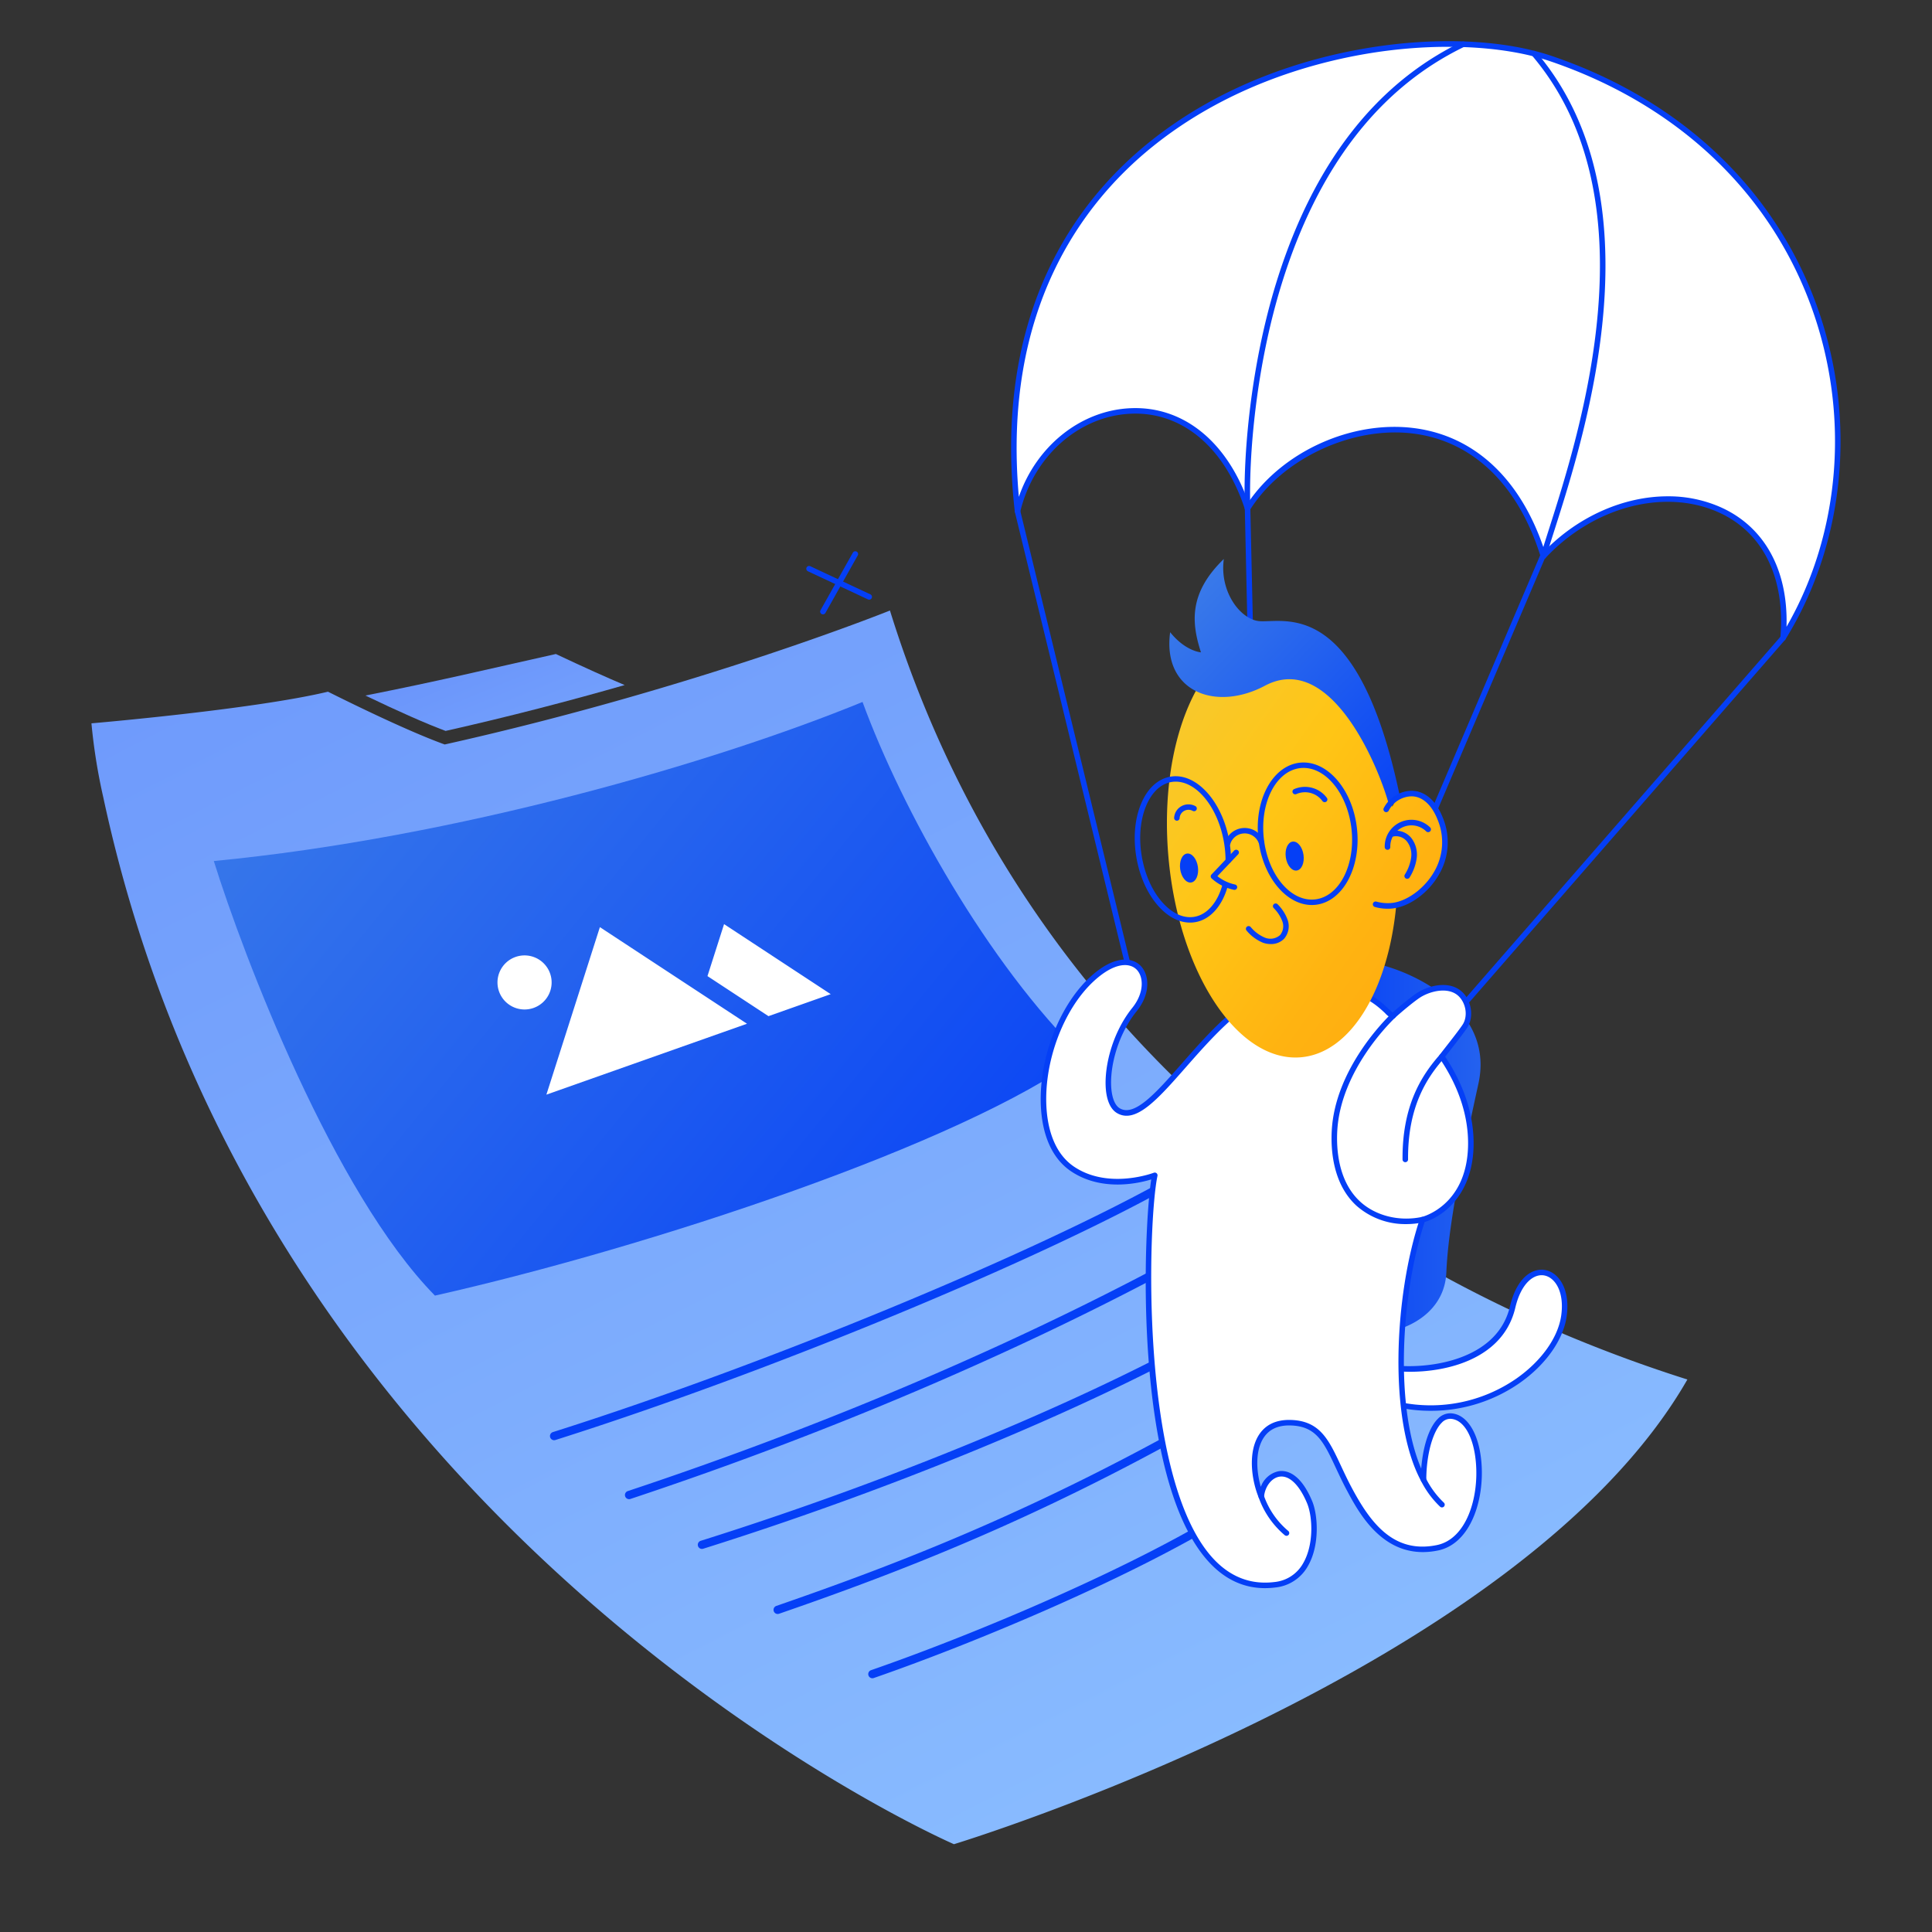 <?xml version="1.0" encoding="UTF-8"?>
<svg xmlns="http://www.w3.org/2000/svg" xmlns:xlink="http://www.w3.org/1999/xlink" version="1.1" viewBox="0 0 1500 1500" width="1500" height="1500" x="0px" y="0px">
  <rect x="0" y="0" width="1500" height="1500" fill="#333333" stroke="none"/>
  <!-- ITEM 0 -->
  <g>
    <defs>
      <clipPath id="clip-path-id-viewbox-item-0">
        <rect x="0.0" y="0.0" width="577.659" height="446.956"></rect>
      </clipPath>
    </defs>
    <g transform="translate(71.0 474.0) rotate(0.0 619.5 479.0) scale(2.145 2.143)">
      <g clip-path="url(#clip-path-id-viewbox-item-0)" transform="translate(-0.0 -0.0)">
        <defs>
          <linearGradient id="linear-gradient-i1" x1="189.49" y1="134.038" x2="114.159" y2="-48.38" gradientUnits="userSpaceOnUse">
            <stop offset="0" stop-color="#8abdff"></stop>
            <stop offset="1" stop-color="#5a80f9"></stop>
          </linearGradient>
          <linearGradient id="linear-gradient-2-i1" x1="419.952" y1="444.942" x2="-24.277" y2="-425.792" xlink:href="#linear-gradient-i1"></linearGradient>
        </defs>
        <g>
          <path d="M128.188,43.626c23.283-5.24,45.161-10.981,64.812-16.614-6.365-2.697-14.505-6.338-24.902-11.257-25.659,5.752-43.11,9.946-68.945,15.048C111.087,36.547,121.126,40.986,128.188,43.626Z" style="         fill: url(#linear-gradient-i1);       "></path>
          <path d="M289.025,0s-69.493,28.031-161.16,48.535c-10.693-3.863-26.992-11.491-42.255-19.123C58.745,35.86,0,40.875,0,40.875a207.612,207.612,0,0,0,4.298,26.865C62.327,338.538,312.187,446.956,312.187,446.956S516.819,384.777,577.659,278.602C445.163,236.592,333.487,143.357,289.025,0Z" style="         fill: url(#linear-gradient-2-i1);       "></path>
        </g>
      </g>
    </g>
  </g>
  <!-- ITEM 1 -->
  <g>
    <defs>
      <clipPath id="clip-path-id-viewbox-item-1">
        <rect x="0.0" y="0.0" width="313.557" height="214.674"></rect>
      </clipPath>
    </defs>
    <g transform="translate(166.0 545.0) rotate(0.0 337.0 230.5) scale(2.15 2.147)">
      <g clip-path="url(#clip-path-id-viewbox-item-1)" transform="translate(-0.0 -0.0)">
        <defs>
          <linearGradient id="New_Gradient_Swatch_2-i2" data-name="New Gradient Swatch 2" x1="-6.794" y1="-26.389" x2="306.338" y2="229.172" gradientUnits="userSpaceOnUse">
            <stop offset="0" stop-color="#3e7fe8"></stop>
            <stop offset="1" stop-color="#053ff6"></stop>
          </linearGradient>
        </defs>
        <g>
          <path d="M0,57.525C87.548,49.076,180.866,21.927,234.262,0c14.449,39.415,45.363,94.662,79.294,127.937C270.119,159.915,156.778,197.318,79.851,214.674,43.293,177.378,10.746,92.024,0,57.525Z" style="         fill: url(#New_Gradient_Swatch_2-i2);       "></path>
          <path d="M178.268,99.134l5.994-18.795L222.773,105.664l-22.478,7.956Zm-38.848-17.704-19.319,60.572,72.44-25.639ZM108.954,92.213A9.776,9.776,0,1,0,121.432,98.167,9.776,9.776,0,0,0,108.954,92.213Z" style="         fill: #fff;       "></path>
        </g>
      </g>
    </g>
  </g>
  <!-- ITEM 2 -->
  <g>
    <defs>
      <clipPath id="clip-path-id-viewbox-item-2">
        <rect x="0.0" y="0.0" width="259.144" height="181.475"></rect>
      </clipPath>
    </defs>
    <g transform="translate(427.0 913.0) rotate(0.0 279.0 195.0) scale(2.153 2.149)">
      <g clip-path="url(#clip-path-id-viewbox-item-2)" transform="translate(-0.0 -0.0)">
        <g>
          <path d="M1.5,95.473A1.5,1.5,0,0,1,1.047,92.543C77.484,68.319,175.435,27.755,224.04.195a1.5,1.5,0,1,1,1.48,2.609c-48.758,27.647-146.96,68.32-223.566,92.598A1.497,1.497,0,0,1,1.5,95.473Z" style="         fill: #053ff6;       "></path>
          <path d="M116.271,181.476a1.5,1.5,0,0,1-.492-2.917c38.315-13.31,94.989-37.348,128.879-58.672a1.5,1.5,0,1,1,1.598,2.539c-34.089,21.449-91.021,45.603-129.492,58.967A1.498,1.498,0,0,1,116.271,181.476Z" style="         fill: #053ff6;       "></path>
          <path d="M54.809,134.752a1.5,1.5,0,0,1-.45-2.931c79.035-24.887,158.512-59.175,202.476-87.354a1.5,1.5,0,1,1,1.619,2.525C214.285,75.302,134.527,109.722,55.26,134.682A1.495,1.495,0,0,1,54.809,134.752Z" style="         fill: #053ff6;       "></path>
          <path d="M28.536,116.776a1.5,1.5,0,0,1-.474-2.924C103.148,88.866,175.039,57.754,235.963,23.878a1.5,1.5,0,0,1,1.458,2.622c-61.085,33.965-133.153,65.155-208.412,90.199A1.5,1.5,0,0,1,28.536,116.776Z" style="         fill: #053ff6;       "></path>
          <path d="M82.119,158.258a1.5,1.5,0,0,1-.491-2.918c42.775-14.811,90.683-33.197,151.072-67.157a1.5,1.5,0,1,1,1.471,2.615c-60.595,34.075-108.653,52.52-151.561,67.376A1.501,1.501,0,0,1,82.119,158.258Z" style="         fill: #053ff6;       "></path>
        </g>
      </g>
    </g>
  </g>
  <!-- ITEM 3 -->
  <g>
    <defs>
      <clipPath id="clip-path-id-viewbox-item-3">
        <rect x="0.0" y="0.0" width="300.199" height="373.752"></rect>
      </clipPath>
    </defs>
    <g transform="translate(785.0 32.0) rotate(0.0 322.0 400.5) scale(2.145 2.143)">
      <g clip-path="url(#clip-path-id-viewbox-item-3)" transform="translate(-0.0 -0.0)">
        <g>
          <path d="M43.188,339.326a1.001,1.001,0,0,1-.971-.764L1.362,170.518a1,1,0,1,1,1.943-.473l40.855,168.044a1,1,0,0,1-.973,1.236Z" style="         fill: #053ff6;       "></path>
          <path d="M90.05,369.744a.999.999,0,0,1-.999-.978L84.6,169.325a1.0 1,0,1,1,1.999-.045l4.451,199.442a.999.999,0,0,1-.977,1.022Z" style="         fill: #053ff6;       "></path>
          <path d="M113.109,373.753a1.001,1.001,0,0,1-.919-1.393l80.3-188.425a1,1,0,1,1,1.84.784l-80.3,188.425A1.001,1.001,0,0,1,113.109,373.753Z" style="         fill: #053ff6;       "></path>
          <g>
            <path d="M195.609,6.366c-58.558-20.009-210.372,11.951-193.275,163.915,9.903-41.524,65.795-54.598,83.265-.979,20.687-32.973,86.55-48.999,107.083,17.275,32.529-34.963,91.548-25.793,86.756,29.598C321.114,148.872,298.563,41.544,195.609,6.366Z" style="         fill: #fff;       "></path>
            <path d="M279.438,217.175a.999.999,0,0,1-.996-1.086c1.878-21.714-6.332-38.291-22.525-45.48-19.589-8.697-45.29-1.851-62.502,16.65a1.0 1,0,0,1-1.687-.385c-8.058-26.008-24.383-41.884-45.967-44.705-22.107-2.887-47.607,9.004-59.313,27.665a1.0 1,0,0,1-1.798-.222c-7.315-22.451-22.714-35.418-41.19-34.662-18.829.762-35.34,15.386-40.152,35.563a.986.986,0,0,1-1.034.766 1.0 1,0,0,1-.933-.886C-6.736,98.607,23.444,57.931,50.184,36.449c26.579-21.353,56.654-30.117,77.204-33.71C152.906-1.722,177.89-.745,195.932,5.42c46.55,15.905,80.587,48.148,95.842,90.79,14.474,40.459,10.181,85.503-11.485,120.492A.999.999,0,0,1,279.438,217.175Zm-41.75-52.299a46.773,46.773,0,0,1,19.04,3.904c15.976,7.093,24.569,22.772,23.947,43.371,19.522-33.948,23.008-76.713,9.215-115.268-15.045-42.057-48.644-73.867-94.605-89.571C177.812,1.342,152.558.369,127.733,4.709,107.414,8.261,77.684,16.922,51.437,38.008c-25.71,20.655-54.645,59.34-48.623,127.057,6.375-18.432,22.438-31.379,40.565-32.113,18.859-.767,34.65,11.938,42.508,34.088,12.693-18.567,37.62-29.793,60.133-26.854,21.951,2.868,38.628,18.641,47.104,44.481C205.592,171.904,222.08,164.877,237.689,164.877Z" style="         fill: #053ff6;       "></path>
          </g>
          <path d="M157.536,357.234a1,1,0,0,1-.754-1.657l121.902-140.059a1,1,0,0,1,1.509,1.313L158.291,356.891A.998.998,0,0,1,157.536,357.234Z" style="         fill: #053ff6;       "></path>
          <path d="M192.683,187.578a1.002,1.002,0,0,1-.96-1.282c.768-2.616,1.788-5.815,2.968-9.52,11.404-35.772,38.111-119.543-6.177-171.632a1,1,0,1,1,1.523-1.296c45.007,52.935,18.064,137.447,6.56,173.536-1.177,3.693-2.194,6.881-2.955,9.476A1.001,1.001,0,0,1,192.683,187.578Z" style="         fill: #053ff6;       "></path>
          <path d="M85.599,170.302a1,1,0,0,1-.999-.965c-.653-18.672,1.947-51.345,11.424-81.975C109.232,44.677,131.842,15.35,163.226.193a1,1,0,1,1,.87,1.801c-30.864,14.905-53.124,43.826-66.161,85.959-9.404,30.391-11.984,62.797-11.336,81.313a1,1,0,0,1-.964,1.035Z" style="         fill: #053ff6;       "></path>
        </g>
      </g>
    </g>
  </g>
  <!-- ITEM 4 -->
  <g>
    <defs>
      <clipPath id="clip-path-id-viewbox-item-4">
        <rect x="0.0" y="0.0" width="190.819" height="227.735"></rect>
      </clipPath>
    </defs>
    <g transform="translate(808.0 745.0) rotate(0.0 204.5 244.0) scale(2.143 2.143)">
      <g clip-path="url(#clip-path-id-viewbox-item-4)" transform="translate(-0.0 -0.0)">
        <defs>
          <linearGradient id="New_Gradient_Swatch_2-i5" data-name="New Gradient Swatch 2" x1="432.847" y1="-287.978" x2="325.555" y2="-295.899" gradientTransform="translate(-196.163 392.693) rotate(-5.144)" gradientUnits="userSpaceOnUse">
            <stop offset="0" stop-color="#3e7fe8"></stop>
            <stop offset="1" stop-color="#053ff6"></stop>
          </linearGradient>
        </defs>
        <g>
          <g>
            <path d="M129.466,161.229c31.166,6.717,57.578-14.341,60.095-32.084,2.503-17.638-13.931-22.92-18.588-3.224-5.197,21.982-34.424,23.939-45.253,21.728Z" style="         fill: #fff;       "></path>
            <path d="M141.285,163.488a57.104,57.104,0,0,1-12.03-1.281,1,1,0,0,1-.753-.711l-3.746-13.58a1,1,0,0,1,1.164-1.246c9.563,1.951,38.983.579,44.08-20.978,2.611-11.044,8.538-14.021,12.815-13.21,4.898.924,9.129,6.994,7.737,16.805-1.208,8.516-7.615,17.564-17.139,24.203A56.23,56.23,0,0,1,141.285,163.488Zm-11.018-3.112a54.551,54.551,0,0,0,42.001-8.529c9.076-6.327,15.17-14.866,16.302-22.843,1.216-8.569-2.162-13.81-6.127-14.558-3.693-.692-8.358,2.655-10.498,11.705-5.244,22.18-33.18,24.441-44.843,22.751Z" style="         fill: #053ff6;       "></path>
          </g>
          <path d="M117.636,6.46a5.505,5.505,0,0,1,6.878-4.208c15.48,4.374,39.44,18.246,34.078,42.676-6.083,27.716-10.961,51.962-11.627,68.354-.567,13.959-12.972,20.225-21.009,21.529C114.566,112.749,108.007,54.212,117.636,6.46Z" style="         fill: url(#New_Gradient_Swatch_2-i5);       "></path>
          <g>
            <path d="M148.426,165.386c-6.038-.171-9.727,11.746-9.727,23.086-11.509-21.331-9.889-65.748-.37-94.252,2.709-.577,16.752-5.851,17.481-26.082.4-11.084-3.324-22.463-10.501-32.966.799-1.142,6.577-8.288,8.388-11.051,2.209-3.37,1.415-8.451-1.373-11.36-3.651-3.81-10.078-2.85-14.692-.288-2.308,1.282-8.051,6.137-9.966,7.921C125.001,19.609,119.776,8.416,95.225,8.416c-31.033,0-53.602,54.61-67.166,46.283-6.195-3.803-4.365-23.816,5.92-36.602,9.036-11.232.203-25.314-15.314-11.111C.252,23.841-6.413,63.914,11.61,75.922c13.08,8.715,29.716,2.249,29.716,2.249-4.05,18.901-8.868,154.907,43.528,148.333,15.83-1.986,15.553-22.818,12.567-29.933-6.885-16.403-16.776-10.158-17.507-2.025-4.161-10.126-4.263-26.955,10.284-26.759,12.96.174,14.332,10.402,21.63,24.088,5.8,10.876,14.619,24.785,31.9,21.235C163.459,209.057,162.588,165.787,148.426,165.386Z" style="         fill: #fff;       "></path>
            <path d="M81.257,227.734c-7.727 0-14.555-3.181-20.34-9.488C33.241,188.072,37.209,97.772,40.042,79.661c-4.608,1.414-17.903,4.478-28.986-2.907C4.711,72.527.939,64.862.149,54.589-1.184,37.262,6.32,16.932,17.991,6.248,26.377-1.427,32.777-.962,35.972,2.035c3.374,3.166,4.095,10.09-1.213,16.689C27.222,28.092,24.52,41.027,25.803,48.442c.469,2.708,1.43,4.577,2.779,5.405,5.396,3.314,13.324-5.703,22.503-16.14C62.954,24.212,77.726,7.416,95.225,7.416c19.685,0,27.255,7.107,30.894,10.522.52.488,1.021.959,1.396,1.241,2.266-2.039,7.403-6.341,9.632-7.58,5.019-2.787,11.881-3.724,15.899.47,3.191,3.331,3.859,8.983,1.488,12.6-1.215,1.853-4.113,5.554-6.229,8.256-.711.908-1.355,1.73-1.77,2.274,7.118,10.639,10.669,22.026,10.275,32.975-.665,18.419-12.502,25.468-17.706,26.885-8.625,26.275-10.865,66.91-1.248,89.354.539-7.051,2.477-14.58,6.077-18.08a6.168,6.168,0,0,1,4.522-1.947h0c5.885.167,10.282,7.083,11.203,17.622,1.201,13.739-3.903,29.653-15.729,32.083-19.272,3.962-28.534-13.4-32.983-21.744-1.54-2.887-2.84-5.669-3.987-8.124-4.461-9.544-7.153-15.306-16.774-15.435-4.183-.045-7.329,1.385-9.302,4.287-3.15,4.633-2.862,11.978-1.135,17.951a8.782,8.782,0,0,1,6.452-5.654c2.665-.415,7.789.441,12.143,10.813,2.129,5.073,2.789,16.059-1.51,23.493a15.245,15.245,0,0,1-11.855,7.819A29.91,29.91,0,0,1,81.257,227.734ZM41.325,77.171a1.001,1.001,0,0,1,.979,1.209c-3.421,15.963-6.713,109.296,20.087,138.514,6.233,6.796,13.746,9.693,22.338,8.618a13.336,13.336,0,0,0,10.373-6.836c3.975-6.873,3.365-17.029,1.397-21.717-2.796-6.66-6.438-10.163-9.992-9.612-2.857.443-5.263,3.577-5.597,7.289a1,1,0,0,1-1.921.291c-2.792-6.792-3.907-16.879.24-22.978,2.374-3.491,6.076-5.211,10.982-5.162,10.875.146,14.098,7.042,18.559,16.588,1.192,2.551,2.425,5.189,3.94,8.029,6.754,12.666,15.165,23.945,30.816,20.726,10.691-2.197,15.264-17.07,14.139-29.95-.827-9.46-4.465-15.66-9.268-15.796a4.216,4.216,0,0,0-3.071,1.382c-3.313,3.222-5.628,11.735-5.628,20.704a1.0 1,0,0,1-1.88.475c-11.889-22.036-9.826-66.935-.439-95.043a1,1,0,0,1,.741-.661c.159-.034,15.927-3.978,16.69-25.14.387-10.721-3.185-21.914-10.328-32.366a1.0 1,0,0,1,.006-1.138c.289-.413,1.107-1.458,2.241-2.906,2.094-2.675,4.962-6.337,6.13-8.12,1.89-2.883,1.325-7.423-1.259-10.12-3.263-3.405-9.277-2.442-13.484-.105-2.191,1.218-7.861,6-9.77,7.779a.999.999,0,0,1-.964.228,7.658,7.658,0,0,1-2.633-1.957c-3.451-3.24-10.632-9.981-29.525-9.981-16.595,0-31.035,16.419-42.639,29.612C42.407,50.602,34.363,59.745,27.536,55.551c-1.854-1.138-3.134-3.478-3.704-6.768C22.474,40.936,25.296,27.296,33.2,17.471c4.389-5.456,4.16-11.391,1.403-13.977C32.064,1.11,26.72.97,19.341,7.724,8.086,18.026.854,37.671,2.143,54.435c.517,6.721,2.675,15.76,10.022,20.655,12.482,8.316,28.638,2.211,28.799,2.149A1,1,0,0,1,41.325,77.171Z" style="         fill: #053ff6;       "></path>
          </g>
          <path d="M132.091,73.416a1.0 1,0,0,1-1-.993c-.141-19.849,7.123-30.687,13.466-37.911a1.0 1,0,0,1,1.503,1.319c-6.109,6.958-13.104,17.403-12.969,36.577a1.0 1,0,0,1-.993,1.007Z" style="         fill: #053ff6;       "></path>
          <path d="M132.442,95.841a26.765,26.765,0,0,1-18.043-6.661c-8.656-7.948-9.326-20.457-8.955-27.206,1.23-22.351,19.463-40.333,21.538-42.31a1,1,0,1,1,1.38,1.448c-2.017,1.921-19.733,19.389-20.92,40.971-.352,6.397.26,18.231,8.31,25.623,5.62,5.158,14.191,7.28,22.368,5.538a1,1,0,1,1,.417,1.956A29.284,29.284,0,0,1,132.442,95.841Z" style="         fill: #053ff6;       "></path>
          <path d="M145.376,198.487a.997.997,0,0,1-.676-.264,33.936,33.936,0,0,1-6.884-9.283 1.0 1,0,1,1,1.767-.937,31.994,31.994,0,0,0,6.471,8.747,1,1,0,0,1-.677,1.736Z" style="         fill: #053ff6;       "></path>
          <path d="M89.05,208.778a.996.996,0,0,1-.655-.245,31.654,31.654,0,0,1-9.415-13.628,1,1,0,1,1,1.868-.715,29.329,29.329,0,0,0,8.858,12.833,1,1,0,0,1-.656,1.755Z" style="         fill: #053ff6;       "></path>
        </g>
      </g>
    </g>
  </g>
  <!-- ITEM 5 -->
  <g>
    <defs>
      <clipPath id="clip-path-id-viewbox-item-5">
        <rect x="0.0" y="0.0" width="100.497" height="178.694"></rect>
      </clipPath>
    </defs>
    <g transform="translate(906.0 434.0) rotate(0.0 109.0 193.5) scale(2.169 2.166)">
      <g clip-path="url(#clip-path-id-viewbox-item-5)" transform="translate(-0.0 -0.0)">
        <defs>
          <linearGradient id="New_Gradient_Swatch_4-i6" data-name="New Gradient Swatch 4" x1="1397.68" y1="-1756.384" x2="1529.132" y2="-1494.129" gradientTransform="translate(-484.03 2227.971) rotate(-28.003)" gradientUnits="userSpaceOnUse">
            <stop offset="0" stop-color="#ebce52"></stop>
            <stop offset="0.451" stop-color="#ffc515"></stop>
            <stop offset="0.621" stop-color="#ffb311"></stop>
            <stop offset="0.805" stop-color="#ffa80f"></stop>
            <stop offset="0.999" stop-color="#ffa40e"></stop>
          </linearGradient>
          <linearGradient id="New_Gradient_Swatch_2-i6" data-name="New Gradient Swatch 2" x1="1470.729" y1="-1734.586" x2="1509.449" y2="-1618.101" gradientTransform="translate(-484.03 2227.971) rotate(-28.003)" gradientUnits="userSpaceOnUse">
            <stop offset="0" stop-color="#3e7fe8"></stop>
            <stop offset="1" stop-color="#053ff6"></stop>
          </linearGradient>
        </defs>
        <g>
          <path d="M96.408,88.968c-7.971-11.157-14.879-2.923-15.702-.122C74.614,52.685,55.16,26.214,34.644,28.035,12.124,30.034-3.14,65.361.55,106.94s24.938,73.665,47.459,71.666c17.908-1.589,31.215-24.261,34.065-54.383a.628.628,0,0,0,.095-0A23.422,23.422,0,0,0,99.447,107.335C100.822,101.733,99.309,93.029,96.408,88.968Z" style="         fill: url(#New_Gradient_Swatch_4-i6);       "></path>
          <path d="M78.959,104.247a.999.999,0,0,1-.999-.976,9.564,9.564,0,0,1,16.236-7.077,1,1,0,1,1-1.395,1.433,7.564,7.564,0,0,0-12.842,5.596 1.0 1,0,0,1-.976,1.023Z" style="         fill: #053ff6;       "></path>
          <path d="M86.003,114.643a1.0 1,0,0,1-.86-1.508,15.574,15.574,0,0,0,2.27-6.066,7.736,7.736,0,0,0-1.479-5.791,4.974,4.974,0,0,0-5.134-1.753 1.0 1,0,1,1-.598-1.908,7.015,7.015,0,0,1,7.276,2.392,9.737,9.737,0,0,1,1.921,7.289,17.512,17.512,0,0,1-2.534,6.854A1.0 1,0,0,1,86.003,114.643Z" style="         fill: #053ff6;       "></path>
          <path d="M79.67,88.846C76.377,75.704,58.96,32.728,35.115,45.408,17.315,54.874-1.708,47.485,1.155,26.246c5.49,6.859,11.025,7.22,11.025,7.22C8.787,22.925,7.718,12.253,20.365,0,18.741,11.845,26.445,21.884,33.298,22.297c9.196.554,35.084-8.273,49.951,62.175A13.041,13.041,0,0,0,79.67,88.846Z" style="         fill: url(#New_Gradient_Swatch_2-i6);       "></path>
          <path d="M79.101,125.358a16.195,16.195,0,0,1-4.728-.643,1,1,0,0,1,.63-1.898,15.113,15.113,0,0,0,5.982.416c5.323-.795,11.332-5.336,14.611-11.041a20.971,20.971,0,0,0,1.272-18.793c-2.083-5.231-5.318-8.188-9.108-8.325a9.371,9.371,0,0,0-8.359,5.109,1,1,0,1,1-1.8-.872A11.447,11.447,0,0,1,87.832,83.074c2.682.097,7.663,1.471,10.894,9.584A22.914,22.914,0,0,1,97.33,113.188c-3.62,6.297-10.07,11.129-16.049,12.022A14.974,14.974,0,0,1,79.101,125.358Z" style="         fill: #053ff6;       "></path>
        </g>
      </g>
    </g>
  </g>
  <!-- ITEM 6 -->
  <g>
    <defs>
      <clipPath id="clip-path-id-viewbox-item-6">
        <rect x="0.0" y="0.0" width="23.367" height="22.649"></rect>
      </clipPath>
    </defs>
    <g transform="translate(626.0 428.0) rotate(0.0 25.5 24.5) scale(2.183 2.163)">
      <g clip-path="url(#clip-path-id-viewbox-item-6)" transform="translate(-0.0 -0.0)">
        <g>
          <path d="M5.931,22.649a1,1,0,0,1-.873-1.487L16.561.513a1,1,0,0,1,1.747.974L6.806,22.135A1,1,0,0,1,5.931,22.649Z" style="         fill: #053ff6;       "></path>
          <path d="M22.366,17.378a.995.995,0,0,1-.427-.096L.572,7.175a1.0 1,0,0,1,.855-1.808l21.367,10.106a1,1,0,0,1-.428,1.904Z" style="         fill: #053ff6;       "></path>
        </g>
      </g>
    </g>
  </g>
  <!-- ITEM 7 -->
  <g>
    <defs>
      <clipPath id="clip-path-id-viewbox-item-7">
        <rect x="0.0" y="0.0" width="81.121" height="66.908"></rect>
      </clipPath>
    </defs>
    <g transform="translate(881.0 592.0) rotate(0.0 86.5 70.5) scale(2.133 2.107)">
      <g clip-path="url(#clip-path-id-viewbox-item-7)" transform="translate(-0.0 -0.0)">
        <g>
          <path d="M69.137,14.629a.998.998,0,0,1-.827-.437,7.791,7.791,0,0,0-9.465-2.563,1,1,0,0,1-.858-1.807A9.858,9.858,0,0,1,69.962,13.066a1,1,0,0,1-.826,1.563Z" style="         fill: #053ff6;       "></path>
          <path d="M15.347,21.447l-.049-.001a1,1,0,0,1-.951-1.047A5.222,5.222,0,0,1,22.082,16.075a1,1,0,0,1-.965,1.752,3.222,3.222,0,0,0-4.772,2.668A1,1,0,0,1,15.347,21.447Z" style="         fill: #053ff6;       "></path>
          <path d="M49.509,66.904a8.403,8.403,0,0,1-2.767-.468,15.494,15.494,0,0,1-6.021-4.483,1,1,0,1,1,1.484-1.341,13.473,13.473,0,0,0,5.203,3.938,5.262,5.262,0,0,0,5.511-.973,5.236,5.236,0,0,0,.822-5.016A13.775,13.775,0,0,0,50.562,53.618a1,1,0,1,1,1.481-1.344,15.557,15.557,0,0,1,3.609,5.7,7.157,7.157,0,0,1-1.264,6.959A6.522,6.522,0,0,1,49.509,66.904Z" style="         fill: #053ff6;       "></path>
          <g>
            <ellipse cx="58.228" cy="34.469" rx="3.254" ry="5.386" transform="matrix(0.99, -0.14, 0.14, 0.99, -4.259, 8.509)" style="         fill: #053ff6;       "></ellipse>
            <ellipse cx="19.771" cy="38.888" rx="3.254" ry="5.386" transform="translate(-5.26 3.158) rotate(-8.064)" style="         fill: #053ff6;       "></ellipse>
          </g>
          <g>
            <path d="M36.298,46.939a1.001,1.001,0,0,1-.213-.023,17.435,17.435,0,0,1-8.106-4.212.999.999,0,0,1-.052-1.419l8.271-8.828a1,1,0,0,1,1.46,1.367l-7.56,8.068a15.443,15.443,0,0,0,6.411,3.069 1.0 1,0,0,1-.211,1.977Z" style="         fill: #053ff6;       "></path>
            <g>
              <path d="M33.796,30.865a1.002,1.002,0,0,1-.964-1.268,7.464,7.464,0,0,1,14.182-.617,1,1,0,1,1-1.873.701,5.464,5.464,0,0,0-10.382.451A1,1,0,0,1,33.796,30.865Z" style="         fill: #053ff6;       "></path>
              <path d="M64.452,52.514c-9.374,0-17.938-10.519-19.447-24.291C43.423,13.787,50.186,1.16,60.079.075c9.903-1.082,19.229,9.78,20.811,24.216h0C82.471,38.728,75.709,51.355,65.816,52.439A12.56,12.56,0,0,1,64.452,52.514ZM61.464,2a10.662,10.662,0,0,0-1.167.064C51.5,3.027,45.532,14.665,46.993,28.005c1.461,13.34,9.805,23.417,18.605,22.446C74.395,49.487,80.363,37.85,78.901,24.509h0C77.504,11.761,69.82,2,61.464,2Z" style="         fill: #053ff6;       "></path>
              <path d="M20.132,58.994c-4.026 0-8.086-2.143-11.606-6.172C4.581,48.307,1.76,41.92.584,34.841-.592,27.761.013,20.806,2.286,15.257,4.626,9.545,8.458,5.977,13.076,5.21c9.353-1.559,18.944,9.215,21.4,24a42.723,42.723,0,0,1,.583,6.91,1,1,0,0,1-.999,1.001h-.001a1,1,0,0,1-1-.999,40.769,40.769,0,0,0-.555-6.585C30.228,15.84,21.659,5.814,13.404,7.183,9.496,7.832,6.205,10.969,4.137,16.015c-2.135,5.21-2.695,11.779-1.58,18.498,1.116,6.719,3.771,12.754,7.475,16.994,3.588,4.107,7.717,6.009,11.625,5.362,4.698-.781,8.568-5.307,10.351-12.109a1.0 1,0,1,1,1.935.507c-1.989,7.587-6.458,12.662-11.957,13.575A11.259,11.259,0,0,1,20.132,58.994Z" style="         fill: #053ff6;       "></path>
            </g>
          </g>
        </g>
      </g>
    </g>
  </g>
</svg>
